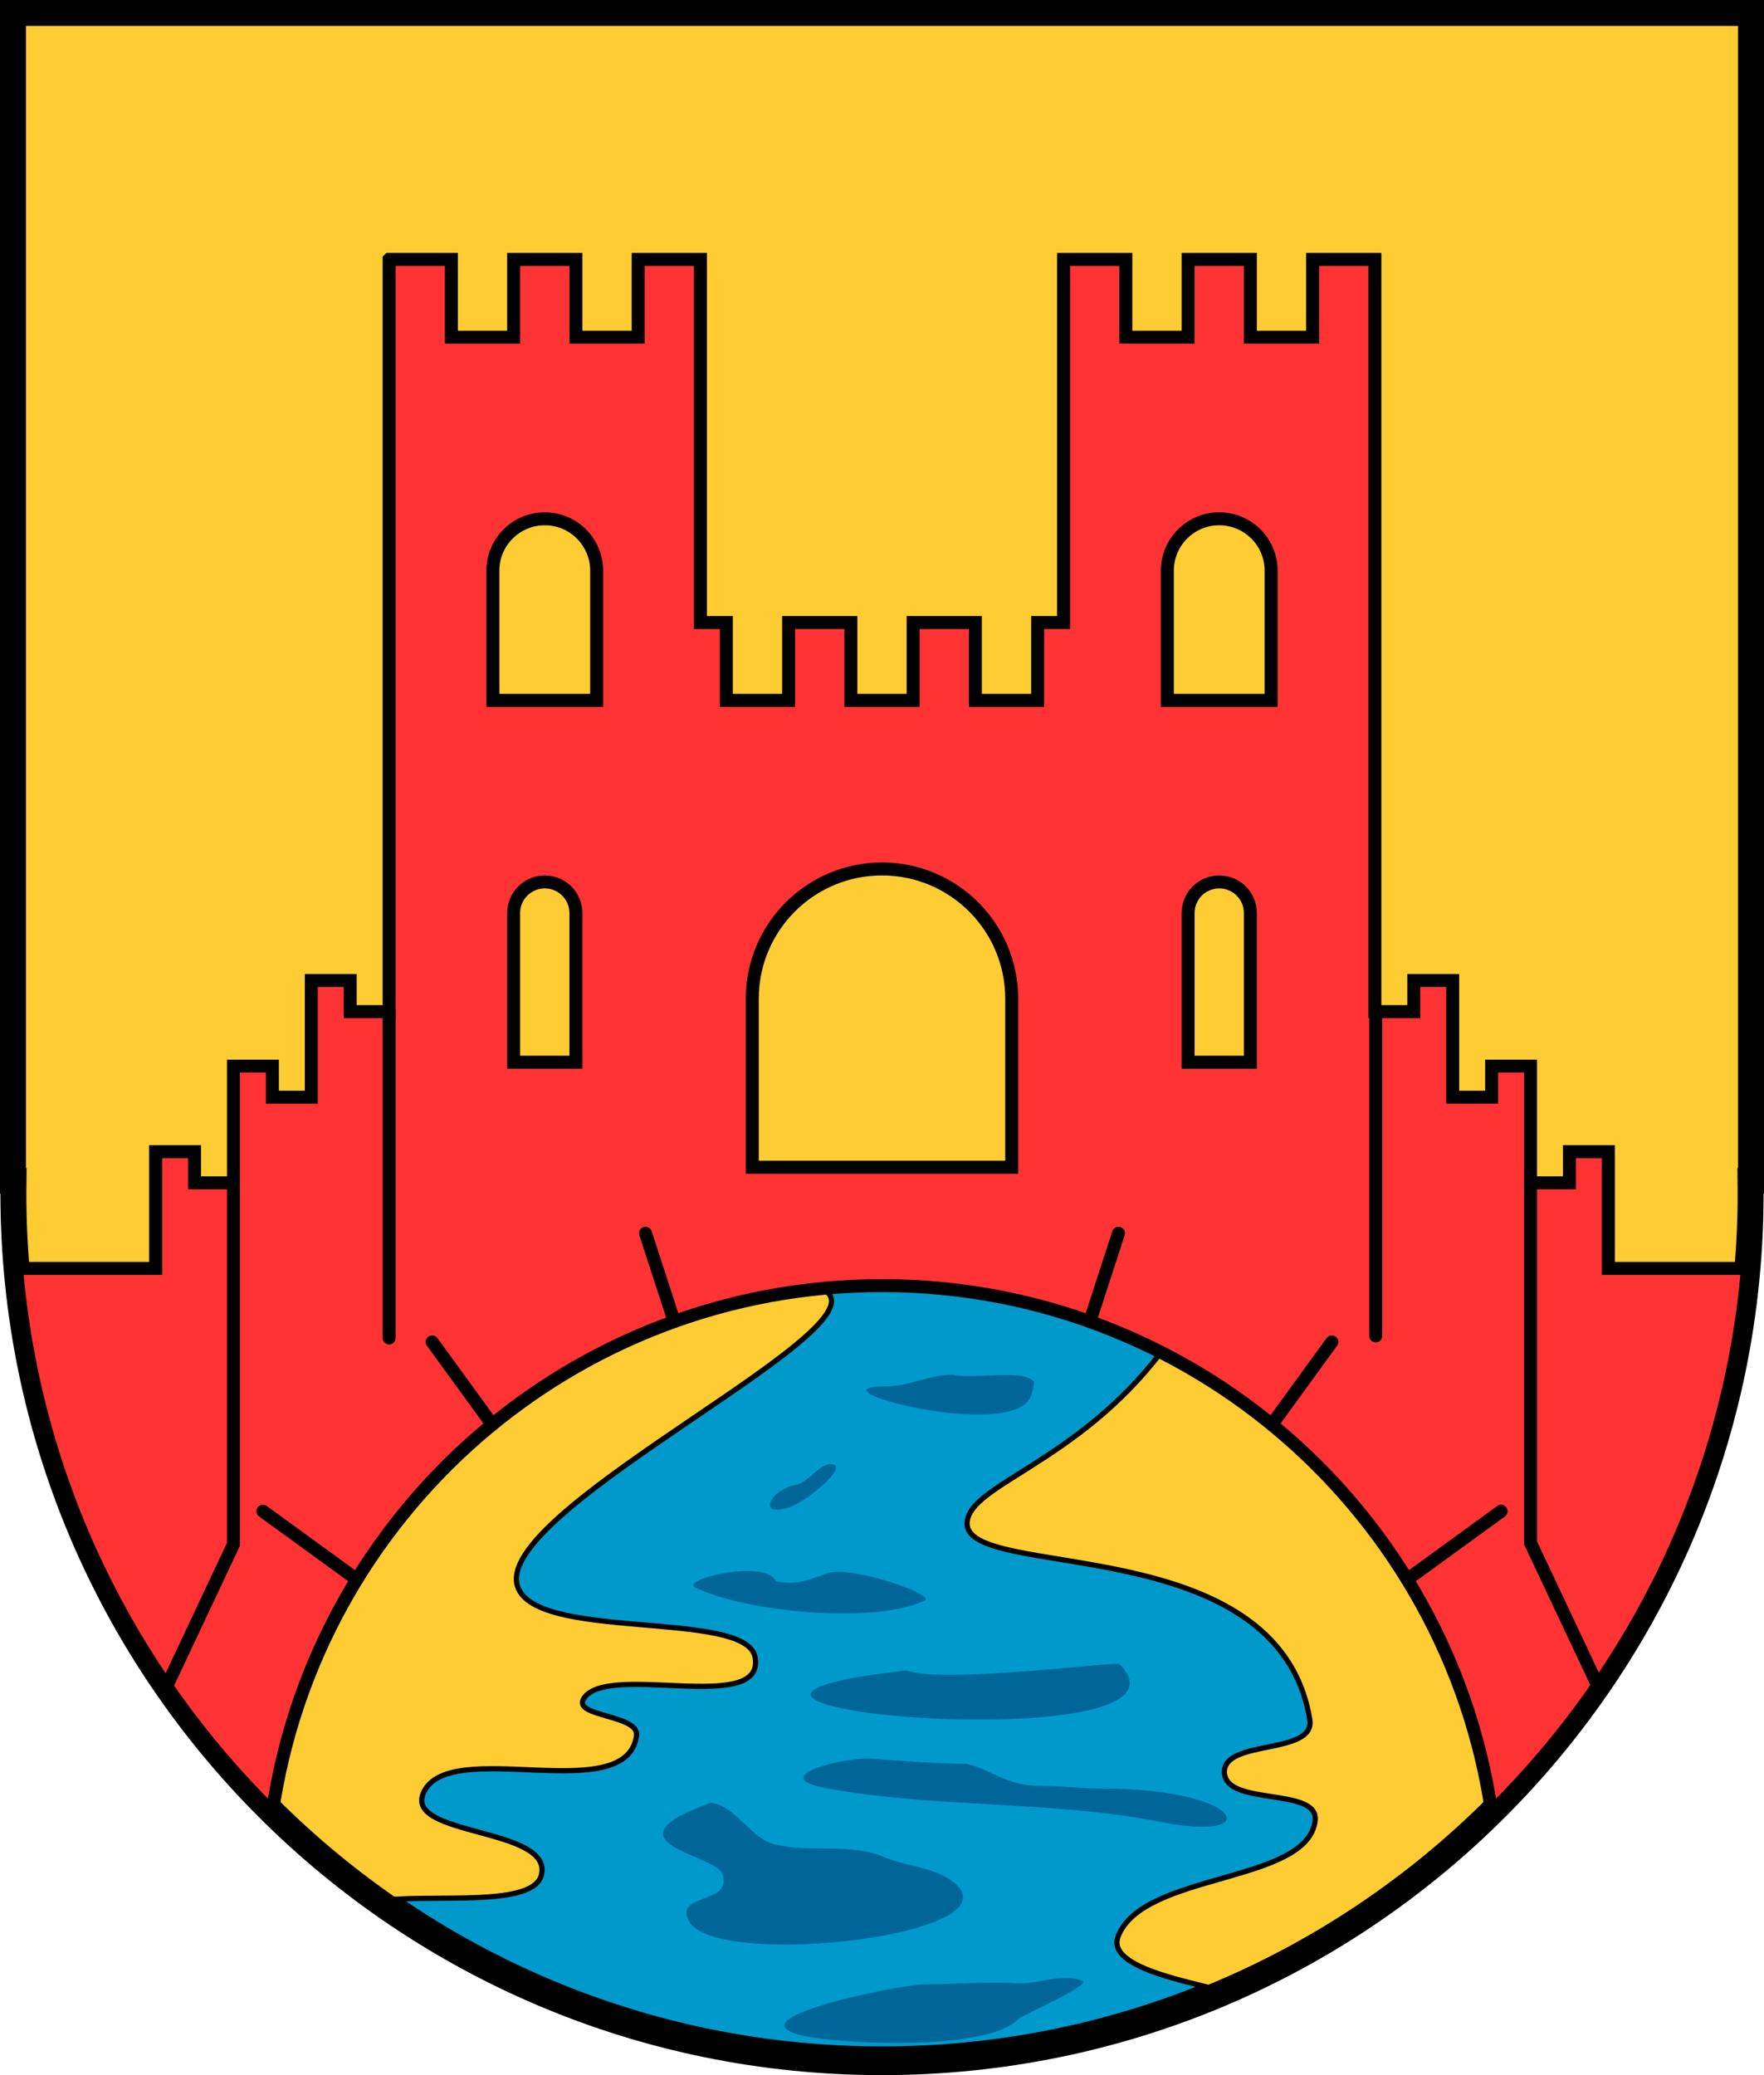 <?xml version="1.0" encoding="UTF-8" standalone="no"?>
<!-- Created with Inkscape (http://www.inkscape.org/) -->

<svg
   xmlns:dc="http://purl.org/dc/elements/1.1/"
   xmlns:cc="http://creativecommons.org/ns#"
   xmlns:rdf="http://www.w3.org/1999/02/22-rdf-syntax-ns#"
   xmlns:svg="http://www.w3.org/2000/svg"
   xmlns="http://www.w3.org/2000/svg"
   version="1.1"
   width="680"
   height="800"
   id="svg2">
  <defs
     id="defs4" />
  <g
     transform="translate(0,-252.362)"
     id="layer1">
    <path
       d="m 5,257.362 0,450.277 0.187,0 c -0.022,1.587 -0.031,3.188 -0.031,4.78 0,184.99 149.909,334.943 334.844,334.943 184.935,0 334.844,-149.954 334.844,-334.943 0,-1.592 -0.009,-3.193 -0.031,-4.78 l 0.187,0 0,-450.277 -670,0 z"
       id="path3929-6"
       style="color:#000000;fill:#ffcc33;fill-opacity:1;stroke:#000000;stroke-width:10;stroke-linecap:butt;stroke-linejoin:miter;stroke-miterlimit:15;stroke-opacity:1;stroke-dasharray:none;stroke-dashoffset:0;marker:none;visibility:visible;display:inline;overflow:visible;enable-background:accumulate" />
    <path
       d="M 400.031,470.094 C 393.395,470.264 389,472.5 389,472.5 c 0,0 -36.789,3.657 -72.531,24.281 30.758,12.624 -123.529,83.22 -117.219,113.812 4.693,22.752 88.602,9.489 91.844,28.375 3.832,22.326 -57.345,1.656 -66.094,15.906 -4.344,7.075 21.544,6.094 20.375,14.312 -3.969,27.894 -72.293,0.019 -82.125,21.938 -7.544,16.818 49.156,13.302 45.531,31.375 -2.362,11.774 -33.916,8.499 -55.344,9.625 53.069,36.453 117.314,57.812 186.562,57.812 43.924,0 85.828,-8.607 124.156,-24.188 -12.518,-3.193 -37.216,-8.56 -33.156,-19.188 9.502,-24.873 73.099,-20.286 75.969,-44.656 1.544,-13.111 -34.526,-5.4 -34.969,-18.594 -0.434,-12.911 35.203,-6.561 32.906,-20.438 -12.257,-74.045 -133.614,-53.016 -132.094,-75.969 0.966,-14.583 42.236,-22.983 74.781,-65.562 -14.05,-44.401 -34.894,-51.575 -47.562,-51.25 z"
       transform="translate(0,252.362)"
       id="path4361"
       style="fill:#0099cc;fill-opacity:1;stroke:#000000;stroke-width:2;stroke-linecap:butt;stroke-linejoin:miter;stroke-miterlimit:4;stroke-opacity:1;stroke-dasharray:none" />
    <path
       d="m 150,100 0,290 -15,0 0,-12 -15,0 0,45 -15,0 0,-12 -15,0 0,45 -15,0 0,-12 -15,0 0,45 -53.625,0 C 13.379,570.824 49.802,644.255 105,698.656 121.7,583.83 220.543,495.625 340,495.625 c 119.457,0 218.3,88.205 235,203.031 C 630.198,644.255 666.621,570.824 673.625,489 l -53.625,0 0,-45 -15,0 0,12 -15,0 0,-45 -15,0 0,12 -15,0 0,-45 -15,0 0,12 -15,0 0,-290 -24,0 0,30 -24,0 0,-30 -24,0 0,30 -24,0 0,-30 -24,0 0,140 -10,0 0,30 -24,0 0,-30 -24,0 0,30 -12,0 -12,0 0,-30 -24,0 0,30 -24,0 0,-30 -10,0 0,-140 -24,0 0,30 -24,0 0,-30 -24,0 0,30 -24,0 0,-30 -24,0 z m 60,100 c 11.046,0 20,8.954 20,20 l 0,50 -40,0 0,-50 c 0,-11.046 8.954,-20 20,-20 z m 260,0 c 11.046,0 20,8.954 20,20 l 0,50 -40,0 0,-50 c 0,-11.046 8.954,-20 20,-20 z M 340,335 c 27.614,0 50,22.386 50,50 l 0,65 -100,0 0,-65 c 0,-27.614 22.386,-50 50,-50 z m -130,5 c 6.627,0 12,5.373 12,12 l 0,57.5 -24,0 0,-57.5 c 0,-6.627 5.373,-12 12,-12 z m 260,0 c 6.627,0 12,5.373 12,12 l 0,57.5 -24,0 0,-57.5 c 0,-6.627 5.373,-12 12,-12 z"
       transform="translate(0,252.362)"
       id="path3929"
       style="color:#000000;fill:#ff3333;fill-opacity:1;stroke:#000000;stroke-width:5;stroke-linecap:butt;stroke-linejoin:miter;stroke-miterlimit:15;stroke-opacity:1;stroke-dasharray:none;stroke-dashoffset:0;marker:none;visibility:visible;display:inline;overflow:visible;enable-background:accumulate" />
    <path
       d="m 101.34,582.604 36.21,26.308"
       transform="translate(0,252.362)"
       id="path4241"
       style="fill:none;stroke:#000000;stroke-width:5;stroke-linecap:round;stroke-linejoin:miter;stroke-miterlimit:4;stroke-opacity:1;stroke-dasharray:none" />
    <path
       d="m 166.604,517.34 23.145,31.856"
       transform="translate(0,252.362)"
       id="path4243"
       style="fill:none;stroke:#000000;stroke-width:5;stroke-linecap:round;stroke-linejoin:miter;stroke-miterlimit:4;stroke-opacity:1;stroke-dasharray:none" />
    <path
       d="m 248.84,475.439 11.059,34.036"
       transform="translate(0,252.362)"
       id="path4245"
       style="fill:none;stroke:#000000;stroke-width:5;stroke-linecap:round;stroke-linejoin:miter;stroke-miterlimit:4;stroke-opacity:1;stroke-dasharray:none" />
    <path
       d="M 431.16,475.439 420.101,509.474"
       transform="translate(0,252.362)"
       id="path4247"
       style="fill:none;stroke:#000000;stroke-width:5;stroke-linecap:round;stroke-linejoin:miter;stroke-miterlimit:4;stroke-opacity:1;stroke-dasharray:none" />
    <path
       d="m 513.396,517.34 -23.145,31.856"
       transform="translate(0,252.362)"
       id="path4249"
       style="fill:none;stroke:#000000;stroke-width:5;stroke-linecap:round;stroke-linejoin:miter;stroke-miterlimit:4;stroke-opacity:1;stroke-dasharray:none" />
    <path
       d="m 578.66,582.604 -36.21,26.308"
       transform="translate(0,252.362)"
       id="path4251"
       style="fill:none;stroke:#000000;stroke-width:5;stroke-linecap:round;stroke-linejoin:miter;stroke-miterlimit:4;stroke-opacity:1;stroke-dasharray:none" />
    <path
       d="m 150,642.362 0,125.829"
       id="path4255"
       style="fill:none;stroke:#000000;stroke-width:5;stroke-linecap:round;stroke-linejoin:miter;stroke-miterlimit:4;stroke-opacity:1;stroke-dasharray:none" />
    <path
       d="m 530.33,389.171 0,125.829"
       transform="translate(0,252.362)"
       id="path4257"
       style="fill:none;stroke:#000000;stroke-width:5;stroke-linecap:round;stroke-linejoin:miter;stroke-miterlimit:4;stroke-opacity:1;stroke-dasharray:none" />
    <path
       d="m 90,708.362 0,139.361 -25.771,54.734"
       id="path4261"
       style="fill:none;stroke:#000000;stroke-width:5;stroke-linecap:round;stroke-linejoin:miter;stroke-miterlimit:4;stroke-opacity:1;stroke-dasharray:none" />
    <path
       d="m 590,707.792 0,139.361 25.771,54.734"
       id="path4261-3"
       style="fill:none;stroke:#000000;stroke-width:5;stroke-linecap:round;stroke-linejoin:miter;stroke-miterlimit:4;stroke-opacity:1;stroke-dasharray:none" />
    <path
       d="m 274,695 c -42.773,15.329 1.956,19.868 4.5,27.5 3.99,11.971 -18.461,7.077 -13,18 9.699,19.398 132.241,5.16 100.5,-16 -7.276,-4.851 -17.151,-5.136 -25,-8.5 -13.348,-5.721 -28.717,-1.554 -42.5,-5 -9.281,-2.32 -14.676,-14.772 -24.5,-16 z"
       transform="translate(0,252.362)"
       id="path4363"
       style="fill:#006699;fill-opacity:1;stroke:none" />
    <path
       d="m 372.5,680 c -12.197,-0.179 -24.349,-1.065 -36.5,-2 -10.162,-0.782 -41.876,6.977 -17,11.5 42.145,7.663 87.053,4.611 129,13 39.524,7.905 32.256,-13 -23.5,-13 -7.917,0 -15.076,-1 -23,-1 -14.17,0 -18.664,-6.203 -29,-8.5 z"
       transform="translate(0,252.362)"
       id="path4365"
       style="fill:#006699;fill-opacity:1;stroke:none" />
    <path
       d="m 349.5,644 c -127.951,14.262 120.037,35.537 82,-2.5 -1.058,-1.058 -68.073,7.723 -82,2.5 z"
       transform="translate(0,252.362)"
       id="path4371"
       style="fill:#006699;fill-opacity:1;stroke:none" />
    <path
       d="m 299,609.5 c -4.008,-8.666 -37.036,-0.518 -31,2.5 19.15,9.575 69.968,14.266 88.5,5 4.333,-2.167 -28.226,-13.591 -37.5,-10.5 -5.908,1.969 -11.773,5 -20,3 z"
       transform="translate(0,252.362)"
       id="path4373"
       style="fill:#006699;fill-opacity:1;stroke:none" />
    <path
       d="m 367.5,530 c -8.624,-0.288 -17.212,4.5 -26,4.5 -32.438,0 49.878,21.867 56,3.5 0.244,-0.731 1.492,-5.008 1,-5.5 -4.825,-4.825 -23.433,-0.608 -31,-2.5 z"
       transform="translate(0,252.362)"
       id="path4375"
       style="fill:#006699;fill-opacity:1;stroke:none" />
    <path
       d="m 319,564.5 c -4.961,1.905 -7.501,7 -12.5,8 -9.78,1.956 -14.912,12.804 -2,8.5 7.13,-2.377 25.099,-17.825 14.5,-16.5 z"
       transform="translate(0,252.362)"
       id="path4377"
       style="fill:#006699;fill-opacity:1;stroke:none" />
    <path
       d="m 390.5,764.5 c -11.329,-0.553 -22.753,0.5 -34,0.5 -10.018,0 -85.221,15.285 -39.5,21 19.481,2.435 64.499,3.501 75.5,-7.5 1.789,-1.789 29.112,-13.463 24.5,-15 -9.078,-3.026 -17.72,2.098 -26.5,1 z"
       transform="translate(0,252.362)"
       id="path4379"
       style="fill:#006699;fill-opacity:1;stroke:none" />
  </g>
</svg>
